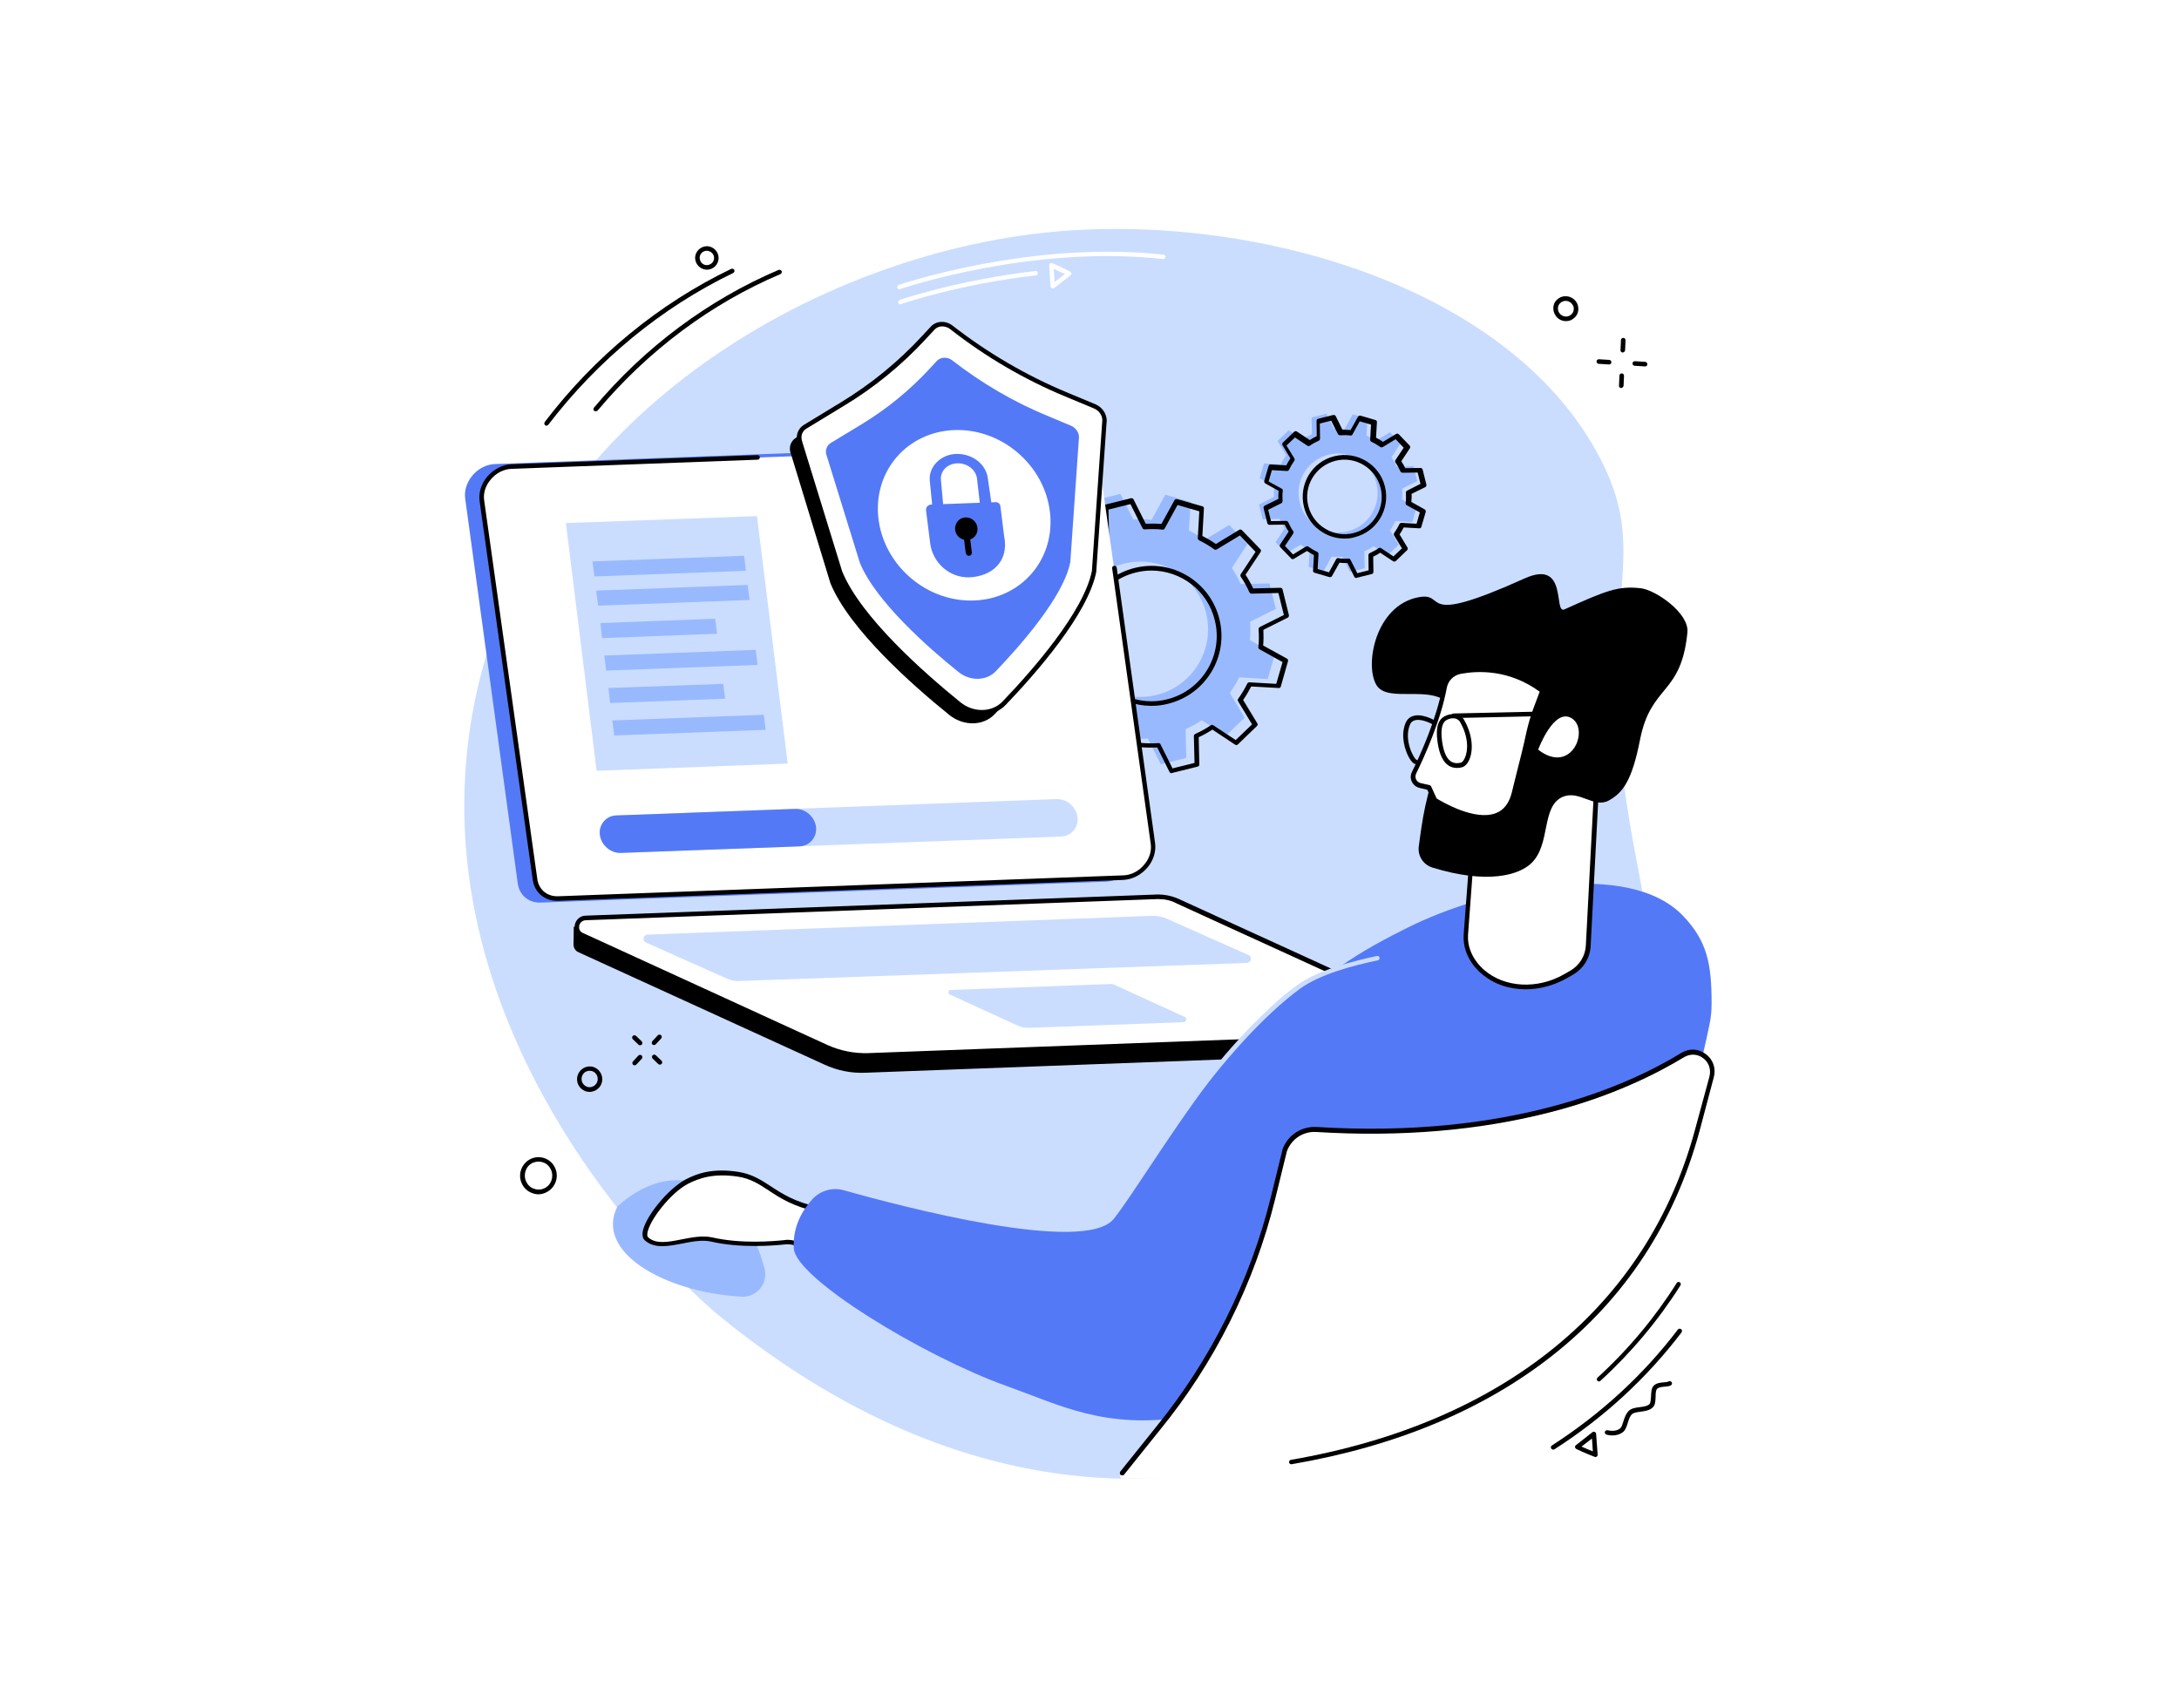 <?xml version="1.0" encoding="utf-8"?>
<!-- Generator: Adobe Illustrator 27.1.0, SVG Export Plug-In . SVG Version: 6.00 Build 0)  -->
<svg version="1.1" xmlns="http://www.w3.org/2000/svg" xmlns:xlink="http://www.w3.org/1999/xlink" x="0px" y="0px"
	 viewBox="0 0 1000 784" style="enable-background:new 0 0 1000 784;" xml:space="preserve">
<style type="text/css">
	.st0{fill:#FFFFFF;}
	.st1{fill:#CADDFF;}
	.st2{fill:#99B9FF;}
	.st3{fill:#5479F7;}
</style>
<g id="Background">
	<rect class="st0" width="1000" height="784"/>
</g>
<g id="Illustration">
	<g id="Antivirus_software_1_">
		<path class="st1" d="M750.1,554.2c-17,40.8-59,66.4-83.1,80.9c-110.4,66.6-227.8,57.6-336.4-30.7
			c-25.4-20.7-142.3-135.1-112.8-282.1c26.1-130,156.1-205.7,265.6-215.9c90.7-8.5,208.9,24.1,250.6,103.3
			c26.2,49.8-5.4,65.7,15.8,178.6C768.3,485.9,770.9,504.3,750.1,554.2z"/>
		<g>
			<g>
				<g>
					<path class="st2" d="M577.8,231.6l1.7,6.8l7.7-0.2c0.7,1.5,1.5,3,2.4,4.3l-4.2,6.4l4.9,5.1l6.6-4c1.3,1,2.7,1.8,4.2,2.5
						l-0.5,7.7l6.8,2l3.7-6.7c1.6,0.2,3.3,0.2,4.9,0.1l3.5,6.9l6.8-1.7l-0.2-7.7c1.5-0.7,3-1.5,4.3-2.4l6.4,4.2l5.1-4.9l-4-6.6
						c1-1.3,1.8-2.7,2.5-4.2l7.7,0.5l2-6.8l-6.7-3.7c0.2-1.6,0.2-3.3,0.1-4.9l6.9-3.5l-1.7-6.8l-7.7,0.2c-0.7-1.5-1.5-3-2.4-4.3
						l4.2-6.4l-4.9-5.1l-6.6,4c-1.3-1-2.7-1.8-4.2-2.5l0.5-7.7l-6.8-2l-3.7,6.7c-1.6-0.2-3.3-0.2-4.9-0.1l-3.5-6.9l-6.8,1.7l0.2,7.7
						c-1.5,0.7-3,1.5-4.3,2.4l-6.4-4.2l-5.1,4.9l4,6.6c-1,1.3-1.8,2.7-2.5,4.2l-7.7-0.5l-2,6.8l6.7,3.7c-0.2,1.6-0.2,3.3-0.1,4.9
						L577.8,231.6z M609.7,208.7c9.7-2.4,19.6,3.5,22,13.2c2.4,9.7-3.5,19.6-13.2,22c-9.7,2.4-19.6-3.5-22-13.2
						C594,220.9,600,211.1,609.7,208.7z"/>
				</g>
				<path d="M622.4,265.3c-0.4,0-0.7-0.2-0.9-0.6l-3.1-6.3c-1.2,0.1-2.5,0-3.7-0.1l-3.4,6.1c-0.2,0.4-0.7,0.6-1.2,0.5l-6.8-2
					c-0.5-0.1-0.8-0.6-0.7-1.1l0.4-7c-1.1-0.6-2.2-1.2-3.2-1.9l-6,3.6c-0.4,0.3-0.9,0.2-1.3-0.2l-4.9-5.1c-0.3-0.3-0.4-0.9-0.1-1.3
					l3.9-5.9c-0.7-1-1.3-2.1-1.8-3.2l-7,0.1c-0.5,0-0.9-0.3-1-0.8l-1.7-6.8c-0.1-0.5,0.1-1,0.5-1.2l6.3-3.1c-0.1-1.2,0-2.5,0.1-3.7
					l-6.1-3.4c-0.4-0.2-0.6-0.7-0.5-1.2l2-6.8c0.1-0.5,0.6-0.8,1.1-0.7l7,0.4c0.6-1.1,1.2-2.2,1.9-3.2l-3.6-6
					c-0.3-0.4-0.2-0.9,0.2-1.3l5.1-4.9c0.3-0.3,0.9-0.4,1.3-0.1l5.9,3.9c1-0.7,2.1-1.3,3.2-1.8l-0.1-7c0-0.5,0.3-0.9,0.8-1l6.8-1.7
					c0.5-0.1,1,0.1,1.2,0.5l3.1,6.3c1.2-0.1,2.5,0,3.7,0.1l3.4-6.1c0.2-0.4,0.7-0.6,1.2-0.5l6.8,2c0.5,0.1,0.8,0.6,0.7,1.1l-0.4,7
					c1.1,0.6,2.2,1.2,3.2,1.9l6-3.6c0.4-0.3,0.9-0.2,1.3,0.2l4.9,5.1c0.3,0.3,0.4,0.9,0.1,1.3l-3.9,5.9c0.7,1,1.3,2.1,1.8,3.2l7-0.1
					c0.5,0,0.9,0.3,1,0.8l1.7,6.8c0.1,0.5-0.1,1-0.5,1.2l-6.3,3.1c0.1,1.2,0,2.5-0.1,3.7l6.1,3.4c0.4,0.2,0.6,0.7,0.5,1.2l-2,6.8
					c-0.1,0.5-0.6,0.8-1.1,0.7l-7-0.4c-0.6,1.1-1.2,2.2-1.9,3.2l3.6,6c0.3,0.4,0.2,0.9-0.2,1.3l-5.1,4.9c-0.4,0.3-0.9,0.4-1.3,0.1
					l-5.9-3.9c-1,0.7-2.1,1.3-3.2,1.8l0.1,7c0,0.5-0.3,0.9-0.8,1l-6.8,1.7C622.5,265.3,622.4,265.3,622.4,265.3z M618.9,256.4
					c0.4,0,0.8,0.2,0.9,0.6l3.1,6.1l5.2-1.3l-0.1-6.9c0-0.4,0.2-0.8,0.6-1c1.5-0.7,2.9-1.4,4.1-2.3c0.3-0.2,0.8-0.2,1.1,0l5.7,3.8
					l3.9-3.7l-3.6-5.9c-0.2-0.4-0.2-0.8,0-1.1c0.9-1.3,1.7-2.6,2.4-4.1c0.2-0.4,0.6-0.6,1-0.6l6.9,0.4l1.5-5.2l-6-3.3
					c-0.4-0.2-0.6-0.6-0.5-1c0.2-1.5,0.2-3.1,0.1-4.7c0-0.4,0.2-0.8,0.6-1l6.1-3.1l-1.3-5.2l-6.9,0.1c-0.4,0-0.8-0.2-1-0.6
					c-0.7-1.5-1.4-2.9-2.3-4.1c-0.2-0.3-0.2-0.8,0-1.1l3.8-5.7l-3.7-3.9l-5.9,3.6c-0.4,0.2-0.8,0.2-1.1,0c-1.3-0.9-2.6-1.7-4.1-2.4
					c-0.4-0.2-0.6-0.6-0.6-1l0.4-6.9l-5.2-1.5l-3.3,6c-0.2,0.4-0.6,0.6-1,0.5c-1.5-0.2-3.1-0.2-4.7-0.1c-0.4,0-0.8-0.2-1-0.6
					l-3.1-6.1l-5.2,1.3l0.1,6.9c0,0.4-0.2,0.8-0.6,1c-1.5,0.7-2.9,1.4-4.1,2.3c-0.3,0.2-0.8,0.2-1.1,0l-5.7-3.8l-3.9,3.7l3.6,5.9
					c0.2,0.4,0.2,0.8,0,1.1c-0.9,1.3-1.7,2.6-2.4,4.1c-0.2,0.4-0.6,0.6-1,0.6l-6.9-0.4l-1.5,5.2l6,3.3c0.4,0.2,0.6,0.6,0.5,1
					c-0.2,1.5-0.2,3.1-0.1,4.7c0,0.4-0.2,0.8-0.6,1L582,234l1.3,5.2l6.9-0.1c0.4,0,0.8,0.2,1,0.6c0.7,1.5,1.4,2.9,2.3,4.1
					c0.2,0.3,0.2,0.8,0,1.1l-3.8,5.7l3.7,3.9l5.9-3.6c0.4-0.2,0.8-0.2,1.1,0c1.3,0.9,2.6,1.7,4.1,2.4c0.4,0.2,0.6,0.6,0.6,1
					l-0.4,6.9l5.2,1.5l3.3-6c0.2-0.4,0.6-0.6,1-0.5C615.7,256.5,617.3,256.5,618.9,256.4C618.9,256.4,618.9,256.4,618.9,256.4z
					 M617,247.2c-3.4,0-6.8-0.9-9.9-2.8c-4.4-2.6-7.5-6.8-8.7-11.8c-2.5-10.3,3.7-20.7,14-23.2c10.3-2.5,20.7,3.7,23.2,14
					c2.5,10.3-3.7,20.7-14,23.2C620.1,247.1,618.5,247.2,617,247.2z M612.9,211.5c-9.2,2.3-14.8,11.6-12.5,20.7
					c1.1,4.4,3.9,8.2,7.8,10.5c3.9,2.4,8.5,3.1,12.9,2c9.2-2.3,14.8-11.6,12.5-20.7C631.3,214.8,622,209.2,612.9,211.5z"/>
			</g>
			<g>
				<g>
					<path class="st2" d="M461.4,298l2.9,11.7l13.2-0.3c1.2,2.6,2.5,5.1,4.1,7.4l-7.2,11l8.4,8.7l11.3-6.8c2.3,1.6,4.7,3.1,7.2,4.3
						l-0.8,13.1l11.6,3.3l6.3-11.5c2.8,0.3,5.6,0.3,8.4,0.1l5.9,11.8l11.7-2.9l-0.3-13.2c2.6-1.2,5.1-2.5,7.4-4.1l11,7.2l8.7-8.4
						l-6.8-11.3c1.6-2.3,3.1-4.7,4.3-7.2l13.1,0.8l3.3-11.6l-11.5-6.3c0.3-2.8,0.3-5.6,0.1-8.4l11.8-5.9l-2.9-11.7l-13.2,0.3
						c-1.2-2.6-2.5-5.1-4.1-7.4l7.2-11l-8.4-8.7l-11.3,6.8c-2.3-1.6-4.7-3.1-7.2-4.3l0.8-13.1l-11.6-3.3l-6.3,11.5
						c-2.8-0.3-5.6-0.3-8.4-0.1l-5.9-11.8l-11.7,2.9l0.3,13.2c-2.6,1.2-5.1,2.5-7.4,4.1l-11-7.2l-8.7,8.4l6.8,11.3
						c-1.6,2.3-3.1,4.7-4.3,7.2l-13.1-0.8l-3.3,11.6l11.5,6.3c-0.3,2.8-0.3,5.6-0.1,8.4L461.4,298z M515.9,258.7
						c16.6-4.1,33.5,6,37.6,22.7c4.1,16.6-6,33.5-22.7,37.6c-16.6,4.1-33.5-6-37.6-22.7C489.1,279.7,499.2,262.8,515.9,258.7z"/>
				</g>
				<path d="M537.6,354.9c-0.4,0-0.7-0.2-0.9-0.6l-5.6-11.2c-2.4,0.1-4.8,0.1-7.2-0.1l-6,10.9c-0.2,0.4-0.7,0.6-1.2,0.5l-11.6-3.3
					c-0.5-0.1-0.8-0.6-0.7-1.1l0.7-12.5c-2.1-1.1-4.2-2.3-6.2-3.7l-10.7,6.5c-0.4,0.3-0.9,0.2-1.3-0.2l-8.4-8.7
					c-0.3-0.3-0.4-0.9-0.1-1.3l6.9-10.4c-1.3-2-2.5-4.1-3.5-6.3l-12.5,0.3c-0.5,0-0.9-0.3-1-0.8l-2.9-11.7c-0.1-0.5,0.1-1,0.5-1.2
					l11.2-5.6c-0.1-2.4-0.1-4.8,0.1-7.2l-10.9-6c-0.4-0.2-0.6-0.7-0.5-1.2l3.3-11.6c0.1-0.5,0.6-0.8,1.1-0.7l12.5,0.7
					c1.1-2.1,2.3-4.2,3.7-6.2l-6.5-10.7c-0.3-0.4-0.2-0.9,0.2-1.3l8.7-8.4c0.3-0.3,0.9-0.4,1.3-0.1l10.4,6.9c2-1.3,4.1-2.5,6.3-3.5
					l-0.3-12.5c0-0.5,0.3-0.9,0.8-1l11.7-2.9c0.5-0.1,1,0.1,1.2,0.5l5.6,11.2c2.4-0.1,4.8-0.1,7.2,0.1l6-10.9
					c0.2-0.4,0.7-0.6,1.2-0.5l11.6,3.3c0.5,0.1,0.8,0.6,0.7,1.1l-0.7,12.5c2.1,1.1,4.2,2.3,6.2,3.7l10.7-6.5
					c0.4-0.3,0.9-0.2,1.3,0.2l8.4,8.7c0.3,0.3,0.4,0.9,0.1,1.3l-6.9,10.4c1.3,2,2.5,4.1,3.5,6.3l12.5-0.3c0.5,0,0.9,0.3,1,0.8
					l2.9,11.7c0.1,0.5-0.1,1-0.5,1.2l-11.2,5.6c0.1,2.4,0.1,4.8-0.1,7.2l10.9,6c0.4,0.2,0.6,0.7,0.5,1.2l-3.3,11.6
					c-0.1,0.5-0.6,0.8-1.1,0.7l-12.5-0.7c-1.1,2.1-2.3,4.2-3.7,6.2l6.5,10.7c0.3,0.4,0.2,0.9-0.2,1.3l-8.7,8.4
					c-0.3,0.3-0.9,0.4-1.3,0.1l-10.4-6.9c-2,1.3-4.1,2.5-6.3,3.5l0.3,12.5c0,0.5-0.3,0.9-0.8,1l-11.7,2.9
					C537.8,354.9,537.7,354.9,537.6,354.9z M531.7,341.1c0.4,0,0.8,0.2,0.9,0.6l5.5,11l10.1-2.5l-0.3-12.3c0-0.4,0.2-0.8,0.6-1
					c2.5-1.1,5-2.5,7.2-4c0.3-0.2,0.8-0.2,1.1,0l10.3,6.8l7.5-7.2l-6.4-10.6c-0.2-0.4-0.2-0.8,0-1.1c1.6-2.2,3-4.6,4.2-7
					c0.2-0.4,0.6-0.6,1-0.6l12.3,0.7l2.9-10L578,298c-0.4-0.2-0.6-0.6-0.5-1c0.3-2.7,0.3-5.5,0.1-8.2c0-0.4,0.2-0.8,0.6-1l11-5.5
					l-2.5-10.1l-12.3,0.3c-0.4,0-0.8-0.2-1-0.6c-1.1-2.5-2.5-5-4-7.2c-0.2-0.3-0.2-0.8,0-1.1l6.8-10.3l-7.2-7.5l-10.6,6.4
					c-0.4,0.2-0.8,0.2-1.1,0c-2.2-1.6-4.6-3-7-4.2c-0.4-0.2-0.6-0.6-0.6-1l0.7-12.3l-10-2.9l-5.9,10.8c-0.2,0.4-0.6,0.6-1,0.5
					c-2.7-0.3-5.5-0.3-8.2-0.1c-0.4,0-0.8-0.2-1-0.6l-5.5-11l-10.1,2.5l0.3,12.3c0,0.4-0.2,0.8-0.6,1c-2.5,1.1-5,2.5-7.2,4
					c-0.3,0.2-0.8,0.2-1.1,0l-10.3-6.8l-7.5,7.2l6.4,10.6c0.2,0.4,0.2,0.8,0,1.1c-1.6,2.2-3,4.6-4.2,7c-0.2,0.4-0.6,0.6-1,0.6
					l-12.3-0.7l-2.9,10l10.8,5.9c0.4,0.2,0.6,0.6,0.5,1c-0.3,2.7-0.3,5.5-0.1,8.2c0,0.4-0.2,0.8-0.6,1l-11,5.5l2.5,10.1l12.3-0.3
					c0.4,0,0.8,0.2,1,0.6c1.1,2.5,2.5,5,4,7.2c0.2,0.3,0.2,0.8,0,1.1l-6.8,10.3l7.2,7.5l10.6-6.4c0.4-0.2,0.8-0.2,1.1,0
					c2.2,1.6,4.6,3,7,4.2c0.4,0.2,0.6,0.6,0.6,1l-0.7,12.3l10,2.9l5.9-10.8c0.2-0.4,0.6-0.6,1-0.5
					C526.1,341.2,528.9,341.3,531.7,341.1C531.6,341.1,531.7,341.1,531.7,341.1z M528.4,324c-14.4,0-27.5-9.8-31.1-24.4
					c-4.3-17.2,6.2-34.6,23.4-38.9c17.2-4.3,34.6,6.2,38.9,23.4c4.3,17.2-6.2,34.6-23.4,38.9C533.6,323.7,531,324,528.4,324z
					 M528.4,261.9c-2.4,0-4.8,0.3-7.2,0.9c-16.1,4-25.9,20.3-21.9,36.3c3.4,13.6,15.7,22.8,29.1,22.8c2.4,0,4.8-0.3,7.2-0.9
					c16.1-4,25.9-20.3,21.9-36.3C554.2,271,541.9,261.9,528.4,261.9z M521,261.8L521,261.8L521,261.8z"/>
			</g>
		</g>
		<g>
			<g>
				<path d="M397.3,492.4l257.8-9.6c2.5-0.1,4-2.1,4-4.1c0.1-1.5,0.2-8.5,0.2-8.5l-120.1-48.6c-3-1.4-6.3-2-9.6-1.9l-266.3,5.7
					c0,0,0,6.1-0.1,8.1c0,1.4,0.7,2.9,2.3,3.6l112.7,51.5C384.2,491.4,390.7,492.7,397.3,492.4z"/>
				<g>
					<path class="st0" d="M398.6,484.4l254.8-9.5c4.8-0.2,6.4-6.7,2-8.7l-115-52.6c-3-1.4-6.3-2-9.6-1.9l-262.1,9.7
						c-4.3,0.2-5.6,6-1.8,7.7l112.4,51.5C385.4,483.3,391.9,484.6,398.6,484.4z"/>
					<path d="M397,485.4c-6.2,0-12.4-1.3-18-3.9l-112.4-51.5c-2.1-1-3.2-3.1-2.8-5.5c0.4-2,2.1-4.1,4.9-4.2l262.1-9.7
						c3.5-0.1,6.9,0.6,10.1,2l115,52.6c2.4,1.1,3.6,3.4,3,6c-0.4,2.2-2.3,4.6-5.5,4.7l-254.8,9.5C398.1,485.4,397.5,485.4,397,485.4
						z M531.7,412.7c-0.3,0-0.5,0-0.8,0l-262.1,9.7c-1.8,0.1-2.8,1.4-3,2.6c-0.2,1.1,0.1,2.5,1.6,3.2l112.4,51.5
						c5.8,2.6,12.2,3.9,18.6,3.7l254.8-9.5c2.2-0.1,3.2-1.7,3.5-3c0.3-1.3-0.1-2.9-1.9-3.7l-115-52.6
						C537.4,413.3,534.6,412.7,531.7,412.7z"/>
				</g>
				<path class="st1" d="M573,438.4l-37.3-16.6c-2.2-1-4.7-1.5-7.2-1.4L297.2,429c-2,0.1-2.6,2.8-0.8,3.6l37.2,16.6
					c1.8,0.8,3.7,1.2,5.7,1.1l232.8-8.3C574.2,442,574.8,439.2,573,438.4z"/>
				<path class="st1" d="M472.4,471.8l70.7-2.6c1.3,0,1.8-1.9,0.6-2.4l-31.9-14.6c-0.8-0.4-1.7-0.6-2.7-0.5l-72.7,2.7
					c-1.2,0-1.6,1.7-0.5,2.1l31.2,14.3C468.7,471.5,470.5,471.9,472.4,471.8z"/>
			</g>
			<g>
				<path class="st3" d="M248.2,414.3l259.3-9.6c8-0.3,14.7-8.2,13.6-15.9L497,212.2c-0.7-5.4-5.1-9-10.6-8.8l-259.3,9.6
					c-8,0.3-14.7,8.2-13.6,15.9l24.1,176.5C238.3,410.9,242.6,414.5,248.2,414.3z"/>
				<path class="st0" d="M256.1,412.5l259.3-9.6c8-0.3,14.7-8.1,13.6-15.7l-24.4-173.9c-0.7-5.3-5.1-8.9-10.6-8.7l-259.3,9.6
					c-8,0.3-14.7,8.1-13.6,15.7l24.4,173.9C246.3,409.2,250.6,412.7,256.1,412.5z"/>
				<path d="M255.7,413.5c-5.8,0-10.4-3.9-11.2-9.6l-24.4-173.9c-0.5-3.8,0.7-7.9,3.5-11.2c2.9-3.4,6.9-5.5,11.1-5.7l112.9-4.2
					c0.6,0,1.1,0.4,1.1,1c0,0.6-0.4,1.1-1,1.1l-112.9,4.2c-3.6,0.1-7.1,1.9-9.6,4.9c-2.4,2.8-3.5,6.3-3,9.6l24.4,173.9
					c0.7,4.8,4.6,8,9.6,7.8l259.3-9.6c3.6-0.1,7.1-1.9,9.6-4.9c2.4-2.8,3.5-6.3,3-9.6l-17.7-126.4c-0.1-0.6,0.3-1.1,0.9-1.2
					c0.6-0.1,1.1,0.3,1.2,0.9L530.1,387c0.5,3.8-0.7,7.9-3.5,11.2c-2.9,3.4-6.9,5.5-11.1,5.7l-259.3,9.6
					C256,413.5,255.9,413.5,255.7,413.5z"/>
			</g>
			<g>
				<g>
					<path class="st1" d="M486.9,384L285,391.5c-4.8,0.2-9.1-3.6-9.7-8.3c-0.6-4.7,2.9-8.8,7.6-8.9l201.9-7.5
						c4.8-0.2,9.1,3.6,9.7,8.3C495.1,379.8,491.6,383.8,486.9,384z"/>
					<path class="st3" d="M366.9,388.5l-81.9,3c-4.8,0.2-9.1-3.6-9.7-8.3c-0.6-4.7,2.9-8.8,7.6-8.9l81.9-3c4.8-0.2,9.1,3.6,9.7,8.3
						C375,384.3,371.6,388.3,366.9,388.5z"/>
				</g>
				<g>
					<polygon class="st1" points="361.5,350.5 273.8,353.8 259.7,240.1 347.4,236.9 					"/>
					<g>
						<polygon class="st2" points="342.3,262 272.8,264.6 271.9,257.7 341.5,255.1 						"/>
						<polygon class="st2" points="344,275.4 274.5,278 273.6,271.1 343.1,268.5 						"/>
						<polygon class="st2" points="351.4,335 281.9,337.6 281,330.7 350.5,328.1 						"/>
						<polygon class="st2" points="347.7,305.2 278.2,307.8 277.3,300.9 346.8,298.3 						"/>
						<polygon class="st2" points="332.8,320.7 280,322.7 279.2,315.8 331.9,313.9 						"/>
						<polygon class="st2" points="329.1,290.9 276.3,292.9 275.5,286 328.2,284 						"/>
					</g>
				</g>
				<g>
					<g>
						<path d="M365.2,201l17.1-10.4c13.9-8.4,26.5-18.7,37.4-30.5l4.1-4.4c2.1-2.3,5.9-2.4,8.6-0.3c16.2,12.6,33.9,22.9,52.6,30.7
							l13.2,5.5c3.1,1.3,4.9,4.5,4.3,7.6l-4.7,68.1c-3.8,19.2-27.7,46.4-41.3,60.5c-5.2,5.5-14.3,5.6-20.8,0.4
							c-16.5-13.3-45.9-39.2-54.6-60.5L363,208.4C361.8,205.6,362.8,202.5,365.2,201z"/>
						<g>
							<path class="st0" d="M369.3,196l17.1-10.4c13.9-8.4,26.5-18.7,37.4-30.5l4.1-4.4c2.1-2.3,5.9-2.4,8.6-0.3
								c16.2,12.6,33.9,22.9,52.6,30.7l13.2,5.5c3.1,1.3,4.9,4.5,4.3,7.6l-4.7,68.1c-3.8,19.2-27.7,46.4-41.3,60.5
								c-5.2,5.5-14.3,5.6-20.8,0.4c-16.5-13.3-45.9-39.2-54.6-60.5l-18.4-59.3C366,200.6,366.9,197.5,369.3,196z"/>
							<path d="M450.7,328c-3.9,0-7.9-1.3-11.2-4c-16.7-13.5-46.1-39.4-54.9-60.9l0-0.1l-18.4-59.3c-1.3-3.3-0.2-6.8,2.6-8.6
								l17.1-10.4c13.8-8.4,26.3-18.6,37.2-30.4l4.1-4.4c2.5-2.7,6.8-2.9,10-0.4c16.1,12.5,33.7,22.8,52.4,30.6l13.2,5.5
								c3.5,1.5,5.6,5.2,5,8.7l-4.7,68.1l0,0.1c-3.8,19.4-27.7,46.6-41.5,61C458.8,326.5,454.8,328,450.7,328z M386.5,262.3
								c8.6,21,37.7,46.6,54.2,60c6,4.9,14.5,4.8,19.4-0.3c13.7-14.3,37.2-41.1,41-59.9l4.7-68.1l0-0.1c0.5-2.6-1.1-5.3-3.7-6.4
								l-13.2-5.5c-18.8-7.8-36.6-18.2-52.8-30.9c-2.3-1.8-5.5-1.7-7.2,0.2l-4.1,4.4c-11,11.9-23.7,22.3-37.7,30.7l-17.1,10.4
								c-2,1.2-2.7,3.7-1.8,6l0,0.1L386.5,262.3z"/>
						</g>
						<path class="st3" d="M381.3,203.3l14.2-8.6c11.5-7,21.9-15.5,31-25.3l3.4-3.7c1.8-1.9,4.9-2,7.1-0.3
							c13.4,10.4,28,19,43.5,25.4l11,4.6c2.5,1.1,4.1,3.7,3.6,6.3l-3.9,56.3c-3.1,15.9-23,38.4-34.2,50.1
							c-4.3,4.5-11.8,4.7-17.2,0.3c-13.7-11-38-32.4-45.2-50.1l-15.2-49.1C378.5,207,379.3,204.5,381.3,203.3z"/>
					</g>
					<g>
						
							<ellipse transform="matrix(0.65 -0.76 0.76 0.65 -24.947 419.034)" class="st0" cx="442.5" cy="236.6" rx="37.8" ry="40.9"/>
						<g>
							<path class="st3" d="M432.9,232.2l-1.1-12c-0.3-3.9,2.8-7.2,7.1-7.5c4.8-0.4,9.1,2.9,9.5,7.2l1.4,12.2
								c0.1,1.3,5.5,1.5,5.4,0.3l-1.8-12.4c-0.6-6.9-7.4-12.2-15.3-11.6l0,0c-6.5,0.5-12,5.9-11.4,12.2l1.2,12.1L432.9,232.2z"/>
							<path class="st3" d="M444.9,265c9.9-0.4,18.4-6.9,15.9-19.1l-1.7-13.6c-0.1-1.1-1.1-1.8-2.1-1.8l-29.7,1.1
								c-1.5,0.1-2.5,1.3-2.3,2.8l1.9,15.1C428.1,258.5,435.9,265.3,444.9,265z"/>
							<g>
								<path d="M444.7,255.1c0.8,0,1.4-0.7,1.3-1.6l-1.5-12c-0.1-0.7-0.7-1.3-1.5-1.3c-0.8,0-1.4,0.7-1.3,1.6l1.5,12
									C443.4,254.6,444,255.2,444.7,255.1z"/>
								<path d="M438.3,242.9c0.2,2.9,2.6,5.1,5.5,5c2.8-0.1,5-2.5,4.8-5.4c-0.2-2.9-2.6-5.1-5.5-5
									C440.3,237.6,438.2,240,438.3,242.9z"/>
							</g>
						</g>
					</g>
				</g>
			</g>
		</g>
		<g>
			<g>
				<g>
					<path class="st2" d="M350.9,582.4c-8.5-33.1-37.2-55.7-67.5-28.7c-10.7,20.7,20.9,39.4,56.9,41.5
						C347.2,595.6,352.6,589.2,350.9,582.4z"/>
					<g>
						<path class="st0" d="M315.3,542.4c4.6-2.4,11.4-5.1,23.4-3.3c13.2,2,16.2,11.8,36.9,16.2c35.7,7.5,18.1,28.4,18.1,28.4
							L366,571.1c-1.8-0.8-3.8-1.1-5.7-0.9c-6.1,0.7-20.5,1.7-33.7-1.2c-9.9-2.2-22.9,6-29.9-0.2
							C292.6,565.2,305.5,547.4,315.3,542.4z"/>
						<path d="M393.8,584.7c-0.1,0-0.3,0-0.4-0.1L365.6,572c-1.6-0.7-3.4-1-5.2-0.8c-5.8,0.6-20.6,1.8-34.1-1.3
							c-4-0.9-8.7,0-13.2,0.9c-6.3,1.2-12.7,2.5-17.1-1.4c-0.9-0.8-1.3-2-1.1-3.7c0.9-6.9,11.7-20.1,19.9-24.4
							c5.3-2.7,12.2-5.2,24-3.4c6.3,1,10.3,3.6,14.9,6.6c5.2,3.4,11.1,7.3,22.1,9.6c12.7,2.7,20.3,7.4,22.5,13.9
							c2.8,8.1-3.6,15.8-3.9,16.1C394.4,584.6,394.1,584.7,393.8,584.7z M361.5,569.1c1.7,0,3.4,0.4,5,1.1l27,12.2
							c1.4-1.9,5-7.7,3-13.5c-2-5.8-9.1-10.1-21-12.6c-11.4-2.4-17.5-6.4-22.8-9.9c-4.4-2.9-8.2-5.4-14-6.3
							c-11.2-1.7-17.8,0.7-22.8,3.2c-8.1,4.1-18.1,17.1-18.8,22.8c-0.1,0.6-0.1,1.5,0.4,1.9c3.6,3.2,9.3,2.1,15.3,0.9
							c4.7-0.9,9.6-1.9,14.1-0.9c13.1,3,27.7,1.8,33.4,1.2C360.6,569.1,361,569.1,361.5,569.1z"/>
					</g>
					<g>
						<path class="st3" d="M372.6,550.7c3.7-4.2,9.5-5.9,14.8-4.3c26,7.3,110.6,29.7,123.8,13c7.6-9.5,24.7-37.5,43.6-63.1
							c12.2-16.6,25.2-32.1,36.8-41c6.1-4.7,14.3-8.5,23.5-11.7c10.1-7.1,21.6-13.2,30.7-17.7c37.5-18.8,102-31.7,126.8-5.3
							c10.9,11.5,12.9,21.9,12.9,40c0,3.3-0.3,6.6-1,9.8C757.2,603.9,688.7,630.7,636.6,645c-14.8,4.1-37.4,15.8-98.5,17.4l5.7-12
							c-36.8,5.7-57-5.3-82.1-14.3C424,622.6,365,586.8,364.3,573C363.7,563.2,368.2,555.6,372.6,550.7z"/>
						<path class="st1" d="M543.6,511c-0.2,0-0.4-0.1-0.6-0.2c-0.5-0.3-0.6-1-0.3-1.4c16.6-23.7,36.2-45.1,52.5-57.1
							c9.7-7.1,25.6-11.1,36.7-13.5c0.6-0.1,1.1,0.2,1.2,0.8c0.1,0.6-0.2,1.1-0.8,1.2c-10.9,2.3-26.6,6.3-35.9,13.2
							c-16.1,11.9-35.5,33.1-52,56.6C544.3,510.8,543.9,511,543.6,511z"/>
					</g>
				</g>
				<g>
					<g>
						<path class="st0" d="M728.8,433.9l4.4-84.2l-57.1,33l-3.5,46.4c-0.5,10.4,7.9,16.9,7.9,16.9c10.3,8.9,25.9,8.8,37.7,2l2.8-1.6
							C725.7,444,728.6,439.2,728.8,433.9z"/>
						<path d="M700.1,454.1c-7.5,0-14.7-2.4-20.2-7.2c-0.3-0.2-8.8-6.9-8.2-17.7l3.5-46.5c0-0.3,0.2-0.6,0.5-0.8l57.1-33
							c0.3-0.2,0.7-0.2,1.1,0c0.3,0.2,0.5,0.6,0.5,0.9l-4.4,84.2c-0.2,5.6-3.3,10.7-8.3,13.5l-2.8,1.6
							C712.8,452.5,706.3,454.1,700.1,454.1z M677.1,383.4l-3.4,45.9c-0.5,9.7,7.4,15.9,7.5,16c9.4,8.1,24.4,8.9,36.6,1.9l2.8-1.6
							c4.3-2.5,7-6.9,7.2-11.8c0,0,0,0,0,0l4.3-82.3L677.1,383.4z"/>
					</g>
					<path d="M650.7,274.2c14.2-2.9-1.7,14.2,49-8.7c20.2-9.1,13,16.6,18.3,14.2c19.3-8.7,24.6-10.8,34.9-9.7
						c6.8,0.7,22.4,11.4,21.5,20.3c-2.9,29.2-16.8,23.6-21.8,49.5c-3.6,18.2-7.7,24.1-14.4,27.7c-6.8,3.6-13.4-5-21.1-1.7
						c-9.9,4.4-5.3,21.7-14.3,30.4c-5.7,5.5-20.2,9.8-45.5,2c-4.1-1.3-6.7-5.3-6.2-9.5c0.7-5.4,1.6-12.3,3-18.7
						c6.8-30.8,16.4-38.9,11.5-45.9c-7.6-10.7-28.9-0.8-34-9.8C626.2,305,631.3,278.1,650.7,274.2z"/>
					<g>
						<path class="st0" d="M707.9,317.1l-3,8c-1.4,3.8-2.6,7.8-3.5,11.8c-1.6,7.4-4.9,20.1-6.7,27.3c-5.7,23-36.3,3.1-36.3,3.1
							l-2.8-5.7l-3.9-0.9c-0.7-0.2-1.4-0.5-1.9-0.9c-1.5-1.3-1.8-3.3-1-5c3.8-7.8,11.2-24.1,14-39.2c0.7-3.6,3.6-6.5,7.2-7.2
							C678.5,306.7,693.4,306.2,707.9,317.1z"/>
						<path d="M681.2,376.2c-10.6,0-22.7-7.7-23.3-8.1c-0.2-0.1-0.3-0.2-0.4-0.4l-2.5-5.2l-3.4-0.8c-0.9-0.2-1.7-0.6-2.4-1.2
							c-1.8-1.6-2.3-4.1-1.2-6.2c4-8.2,11.2-24.1,14-39c0.7-4,4-7.2,8.1-8c7.9-1.5,23.4-2.4,38.4,9c0.4,0.3,0.5,0.8,0.3,1.2l-3,8
							c-1.4,3.8-2.6,7.7-3.4,11.6c-1.2,5.4-3.3,13.7-5,20.4c-0.7,2.6-1.3,5-1.7,6.9c-1.4,5.5-4.2,9.1-8.5,10.8
							C685.4,375.9,683.4,376.2,681.2,376.2z M659.3,366.5c2.1,1.3,17.6,10.6,27.3,6.7c3.6-1.4,6-4.6,7.2-9.4c0.5-2,1.1-4.4,1.7-6.9
							c1.7-6.7,3.8-14.9,4.9-20.3c0.9-4,2-8,3.5-11.9l2.7-7.2c-14.2-10.4-28.7-9.6-36.2-8.2c-3.3,0.6-5.8,3.2-6.4,6.3
							c-2.8,15.1-10.1,31.3-14.1,39.5c-0.6,1.3-0.3,2.8,0.8,3.7c0.4,0.3,0.9,0.6,1.5,0.7l3.9,0.9c0.3,0.1,0.6,0.3,0.7,0.6
							L659.3,366.5z"/>
					</g>
					<path class="st0" d="M705.9,344.1c0,0,7.2-19.5,15.4-14.4C729.6,334.8,721.2,356,705.9,344.1z"/>
					<g>
						<path d="M668.7,352.5c-1.6,0-3-0.4-4.2-1.3c-2.8-2-4.4-6.3-5-12.6c-0.4-5,0.6-8.1,3.1-9.6c1.9-1.1,4-1.5,5.9-1
							c1.5,0.4,2.8,1.3,3.4,2.4c4.3,7.6,4.1,14.4,2.4,18.3c-0.8,1.9-2.1,3.2-3.4,3.5C670.2,352.4,669.5,352.5,668.7,352.5z
							 M666.8,329.7c-1,0-2.1,0.3-3.1,0.9c0,0,0,0,0,0c-1.7,1.1-2.4,3.6-2.1,7.7c0.5,5.8,1.9,9.5,4.1,11.1c1.3,0.9,2.8,1.1,4.7,0.7
							c0.5-0.1,1.3-0.9,1.9-2.3c1.5-3.4,1.7-9.6-2.3-16.5c-0.4-0.7-1.2-1.2-2.1-1.5C667.6,329.8,667.2,329.7,666.8,329.7z
							 M663.2,329.8L663.2,329.8L663.2,329.8z"/>
						<path d="M667.1,329.6c-0.6,0-1-0.5-1-1c0-0.6,0.4-1,1-1.1l45.5-1c0.6,0,1,0.4,1.1,1c0,0.6-0.4,1-1,1.1L667.1,329.6
							C667.1,329.6,667.1,329.6,667.1,329.6z"/>
						<path d="M649.7,350.7c-0.1,0-0.2,0-0.3,0c-1.4-0.4-2.8-2.9-3.3-4c-0.9-1.9-3.6-8.5-1.1-14.7c0.7-1.7,1.8-2.8,3.4-3.3
							c4-1.4,9.5,1.7,9.7,1.8c0.5,0.3,0.7,0.9,0.4,1.4c-0.3,0.5-0.9,0.7-1.4,0.4c0,0-4.9-2.7-8-1.6c-1,0.3-1.7,1-2.1,2.1
							c-2.8,6.9,1.8,15.4,3,15.9c0.5,0.2,0.9,0.7,0.7,1.3C650.6,350.4,650.1,350.7,649.7,350.7z"/>
					</g>
				</g>
			</g>
			<g>
				<path class="st0" d="M772.4,484.3c-24.2,16.2-74.2,39.9-168,34.1c-6.4-0.4-12.3,3.4-14.6,9.5l-5.6,22.6
					c-9.5,38.3-27.3,74-52.1,104.5l-17.4,21.4c-0.5,0.5-0.7,1.1-0.5,1.7c0.2,0.4,0.5,0.6,0.6,0.6c1.7,0.1,3.1,0,5.1,0
					c20.9,0.2,39.7,0.1,59.4,0c21.8-2.6,114.2-16.2,169.3-94.2c13.6-19.3,24-41.3,30.7-65.9l6.9-23.4
					C787.7,484.3,777.2,481.1,772.4,484.3z"/>
				<path d="M514.9,677.2c-0.2,0-0.5-0.1-0.6-0.2c-0.4-0.4-0.5-1-0.2-1.5l16.6-20.7c24.8-30.5,43-66.8,52.5-105.2l5.4-22
					c0,0,0-0.1,0-0.1c2.4-6.5,8.7-10.6,15.6-10.2c88.4,5.5,142.8-18.9,167.4-34c3.6-2.2,7.8-2,11.2,0.5c3.4,2.5,4.8,6.6,3.7,10.7
					L780,519c-11.4,42.2-34.2,77-67.8,103.4c-31.6,24.8-71.7,41.5-119.4,49.7c-0.6,0.1-1.1-0.3-1.2-0.8c-0.1-0.6,0.3-1.1,0.8-1.2
					c97.8-16.9,163.7-70.7,185.5-151.6l6.6-24.3c1-3.9-0.8-7-2.9-8.5c-2.6-2-6-2.1-8.8-0.4c-12.2,7.4-32.7,17.9-61.6,25.3
					c-32.3,8.3-68.3,11.4-107.1,9c-6-0.4-11.4,3.2-13.5,8.8l-5.4,22c-9.5,38.6-27.8,75.3-52.9,106l-16.6,20.7
					C515.5,677.1,515.2,677.2,514.9,677.2z"/>
			</g>
		</g>
		<g>
			<g>
				<path d="M273.4,188.8c-0.2,0-0.5-0.1-0.7-0.2c-0.4-0.4-0.5-1-0.1-1.5c23.2-27.7,52.5-49.5,84.7-63.2c0.5-0.2,1.1,0,1.4,0.5
					c0.2,0.5,0,1.1-0.5,1.4c-31.9,13.5-60.9,35.2-83.9,62.6C274,188.6,273.7,188.8,273.4,188.8z"/>
				<path d="M250.8,195.4c-0.2,0-0.4-0.1-0.6-0.2c-0.5-0.3-0.5-1-0.2-1.5c22.9-30.1,52.5-54.4,85.6-70.3c0.5-0.2,1.1,0,1.4,0.5
					c0.2,0.5,0,1.1-0.5,1.4c-32.8,15.8-62.1,39.9-84.9,69.7C251.4,195.2,251.1,195.4,250.8,195.4z"/>
				<path d="M324.4,123.8c0,0-0.1,0-0.1,0c-3-0.1-5.3-2.6-5.3-5.5c0.1-3,2.6-5.3,5.5-5.3c3,0.1,5.3,2.6,5.3,5.5
					C329.7,121.5,327.3,123.8,324.4,123.8z M324.4,115.1c-1.8,0-3.3,1.4-3.3,3.2c0,1.8,1.4,3.4,3.2,3.4c1.8,0,3.4-1.4,3.4-3.2
					C327.8,116.7,326.3,115.2,324.4,115.1C324.5,115.1,324.4,115.1,324.4,115.1z"/>
			</g>
			<g>
				<g>
					<path d="M300.1,479.7c-0.3,0-0.5-0.1-0.7-0.3c-0.4-0.4-0.4-1.1,0-1.5l2.5-2.7c0.4-0.4,1.1-0.4,1.5,0c0.4,0.4,0.4,1.1,0,1.5
						l-2.5,2.7C300.7,479.6,300.4,479.7,300.1,479.7z"/>
					<path d="M291.2,489c-0.3,0-0.5-0.1-0.7-0.3c-0.4-0.4-0.4-1.1,0-1.5l2.5-2.7c0.4-0.4,1.1-0.4,1.5,0c0.4,0.4,0.4,1.1,0,1.5
						l-2.5,2.7C291.8,488.9,291.5,489,291.2,489z"/>
					<path d="M293.7,479.8c-0.3,0-0.5-0.1-0.7-0.3l-2.6-2.5c-0.4-0.4-0.4-1.1,0-1.5c0.4-0.4,1.1-0.4,1.5,0l2.6,2.5
						c0.4,0.4,0.4,1.1,0,1.5C294.3,479.7,294,479.8,293.7,479.8z"/>
					<path d="M302.8,488.7c-0.3,0-0.5-0.1-0.7-0.3l-2.6-2.5c-0.4-0.4-0.4-1.1,0-1.5c0.4-0.4,1.1-0.4,1.5,0l2.6,2.5
						c0.4,0.4,0.4,1.1,0,1.5C303.3,488.6,303,488.7,302.8,488.7z"/>
				</g>
				<path d="M247.1,548.2c-1,0-2-0.2-3-0.6c-2.1-0.8-3.8-2.4-4.7-4.5c-1.9-4.3,0.1-9.3,4.3-11.2c2-0.9,4.3-1,6.4-0.2
					c2.1,0.8,3.8,2.4,4.7,4.5c1.9,4.3-0.1,9.3-4.3,11.2C249.4,547.9,248.3,548.2,247.1,548.2z M247.1,533.2c-0.9,0-1.7,0.2-2.5,0.5
					c-3.2,1.4-4.6,5.2-3.2,8.5c0.7,1.6,1.9,2.8,3.5,3.4c1.6,0.6,3.2,0.6,4.8-0.1c3.2-1.4,4.6-5.2,3.2-8.5c-0.7-1.6-1.9-2.8-3.5-3.4
					C248.6,533.3,247.9,533.2,247.1,533.2z M244.1,532.8L244.1,532.8L244.1,532.8z"/>
				<path d="M270.6,501.2c-0.7,0-1.4-0.1-2.1-0.4c-1.5-0.6-2.6-1.7-3.2-3.1c-1.3-3,0.1-6.4,3-7.7c1.4-0.6,3-0.7,4.4-0.1
					c1.5,0.6,2.6,1.7,3.2,3.1c1.3,3,0,6.4-3,7.7C272.2,501,271.4,501.2,270.6,501.2z M270.6,491.5c-0.5,0-1,0.1-1.5,0.3
					c-1.9,0.8-2.7,3.1-1.9,5c0.4,0.9,1.1,1.6,2.1,2c0.9,0.4,1.9,0.3,2.8-0.1c1.9-0.8,2.7-3.1,1.9-5c-0.4-0.9-1.1-1.6-2.1-2
					C271.5,491.6,271,491.5,270.6,491.5z M268.7,490.9L268.7,490.9L268.7,490.9z"/>
			</g>
			<g>
				<g>
					<path d="M712.8,665.4c-0.3,0-0.7-0.2-0.9-0.5c-0.3-0.5-0.2-1.1,0.3-1.4c22.5-14.5,42-32.4,57.8-53.2c0.3-0.5,1-0.5,1.5-0.2
						c0.5,0.3,0.5,1,0.2,1.5c-16,21-35.6,39.1-58.4,53.7C713.2,665.3,713,665.4,712.8,665.4z"/>
				</g>
				<g>
					<path d="M733.9,634.1c-0.3,0-0.6-0.1-0.8-0.3c-0.4-0.4-0.4-1.1,0.1-1.5c14.1-12.9,26.3-27.5,36.3-43.4c0.3-0.5,0.9-0.6,1.4-0.3
						c0.5,0.3,0.6,0.9,0.3,1.4c-10.1,16-22.5,30.8-36.7,43.8C734.4,634,734.2,634.1,733.9,634.1z"/>
				</g>
				<path d="M732.2,668.8c-0.1,0-0.2,0-0.4-0.1c0,0-4.3-1.6-8.4-3.6c-0.3-0.2-0.5-0.5-0.6-0.8c0-0.4,0.1-0.7,0.4-0.9l7.6-6
					c0.3-0.2,0.7-0.3,1.1-0.1c0.4,0.2,0.6,0.5,0.6,0.9l0.7,9.5c0,0.4-0.1,0.7-0.4,0.9C732.6,668.7,732.4,668.8,732.2,668.8z
					 M725.8,664c2,0.9,3.9,1.7,5.2,2.2l-0.4-5.9L725.8,664z"/>
				<path d="M740,658.9c-1.5,0-2.7-0.4-2.8-0.4c-0.5-0.2-0.8-0.8-0.7-1.3c0.2-0.5,0.8-0.8,1.3-0.7c0.1,0,3.5,1,5.8-0.9
					c0.6-0.5,1-1.8,1.4-3.1c0.5-1.7,1.2-3.7,2.6-5c1.2-1.1,3.2-1.4,5-1.6c1.7-0.2,3.5-0.5,4.4-1.4c0.5-0.5,0.6-2.1,0.7-3.5
					c0.1-1.8,0.1-3.6,1.1-4.8c1.2-1.4,3.3-1.6,5-1.7c0.8-0.1,1.7-0.2,2-0.4c0.5-0.3,1.1-0.1,1.4,0.4c0.3,0.5,0.1,1.1-0.4,1.4
					c-0.7,0.4-1.7,0.5-2.8,0.6c-1.4,0.1-3,0.3-3.6,1.1c-0.5,0.6-0.6,2.1-0.6,3.5c-0.1,1.9-0.1,3.8-1.3,4.9c-1.4,1.4-3.5,1.7-5.6,2
					c-1.5,0.2-3.1,0.4-3.9,1.1c-1,0.9-1.5,2.5-2,4.1c-0.5,1.6-1,3.1-2,4C743.4,658.5,741.5,658.9,740,658.9z"/>
			</g>
			<g>
				<path class="st0" d="M412.8,132.8c-0.4,0-0.8-0.3-1-0.7c-0.2-0.5,0.1-1.1,0.6-1.3c0.6-0.2,60.4-20.6,121.6-13.9
					c0.6,0.1,1,0.6,0.9,1.1c-0.1,0.6-0.6,1-1.1,0.9c-60.7-6.7-120.1,13.6-120.7,13.8C413.1,132.8,413,132.8,412.8,132.8z"/>
				<path class="st0" d="M413.2,139.7c-0.4,0-0.8-0.3-1-0.7c-0.2-0.5,0.1-1.1,0.6-1.3c0.3-0.1,26.9-9.2,62.4-13.3
					c0.6-0.1,1.1,0.3,1.1,0.9c0.1,0.6-0.3,1.1-0.9,1.1c-35.3,4-61.7,13.1-61.9,13.2C413.4,139.7,413.3,139.7,413.2,139.7z"/>
				<path class="st0" d="M483.1,132.4c-0.1,0-0.3,0-0.4-0.1c-0.3-0.2-0.6-0.5-0.6-0.9l-0.6-9.6c0-0.4,0.1-0.7,0.4-0.9
					c0.3-0.2,0.7-0.2,1-0.1c4.1,1.7,8.1,3.8,8.2,3.9c0.3,0.2,0.5,0.5,0.6,0.8c0,0.4-0.1,0.7-0.4,0.9l-7.5,5.8
					C483.5,132.3,483.3,132.4,483.1,132.4z M483.6,123.4l0.4,6l4.7-3.6C487.5,125.2,485.6,124.3,483.6,123.4z"/>
			</g>
			<g>
				<g>
					<path d="M755,168.2C755,168.2,755,168.2,755,168.2l-4.8-0.3c-0.6,0-1-0.5-1-1.1c0-0.6,0.5-1,1.1-1l4.7,0.3c0.6,0,1,0.5,1,1.1
						C756,167.8,755.6,168.2,755,168.2z"/>
					<path d="M744,178.1C744,178.1,744,178.1,744,178.1c-0.6,0-1.1-0.5-1-1.1l0.2-4.6c0-0.6,0.5-1,1.1-1c0.6,0,1,0.5,1,1.1l-0.2,4.6
						C745,177.6,744.5,178.1,744,178.1z"/>
					<path d="M744.7,161.8C744.7,161.8,744.7,161.8,744.7,161.8c-0.6,0-1.1-0.5-1-1.1l0.2-4.6c0-0.6,0.5-1,1.1-1c0.6,0,1,0.5,1,1.1
						l-0.2,4.6C745.7,161.4,745.2,161.8,744.7,161.8z"/>
					<path d="M738.5,167.3C738.5,167.3,738.5,167.3,738.5,167.3l-4.8-0.3c-0.6,0-1-0.5-1-1.1c0-0.6,0.5-1,1.1-1l4.7,0.3
						c0.6,0,1,0.5,1,1.1C739.5,166.8,739.1,167.3,738.5,167.3z"/>
				</g>
				<path d="M718.7,147.4c-1.8,0-3.6-0.8-4.7-2.4c-0.9-1.2-1.3-2.8-1.1-4.3c0.2-1.5,1-2.8,2.3-3.7c2.5-1.8,6.1-1.2,8,1.3
					c0.9,1.2,1.3,2.8,1.1,4.3c-0.2,1.5-1,2.8-2.3,3.7C721,147.1,719.8,147.4,718.7,147.4z M716.4,138.8c-0.8,0.6-1.3,1.4-1.4,2.3
					c-0.1,1,0.1,1.9,0.7,2.7c1.2,1.6,3.5,2,5.1,0.8c0.8-0.6,1.3-1.4,1.4-2.3c0.2-1-0.1-1.9-0.7-2.7C720.3,138,718,137.6,716.4,138.8
					z"/>
			</g>
		</g>
	</g>
</g>
</svg>
